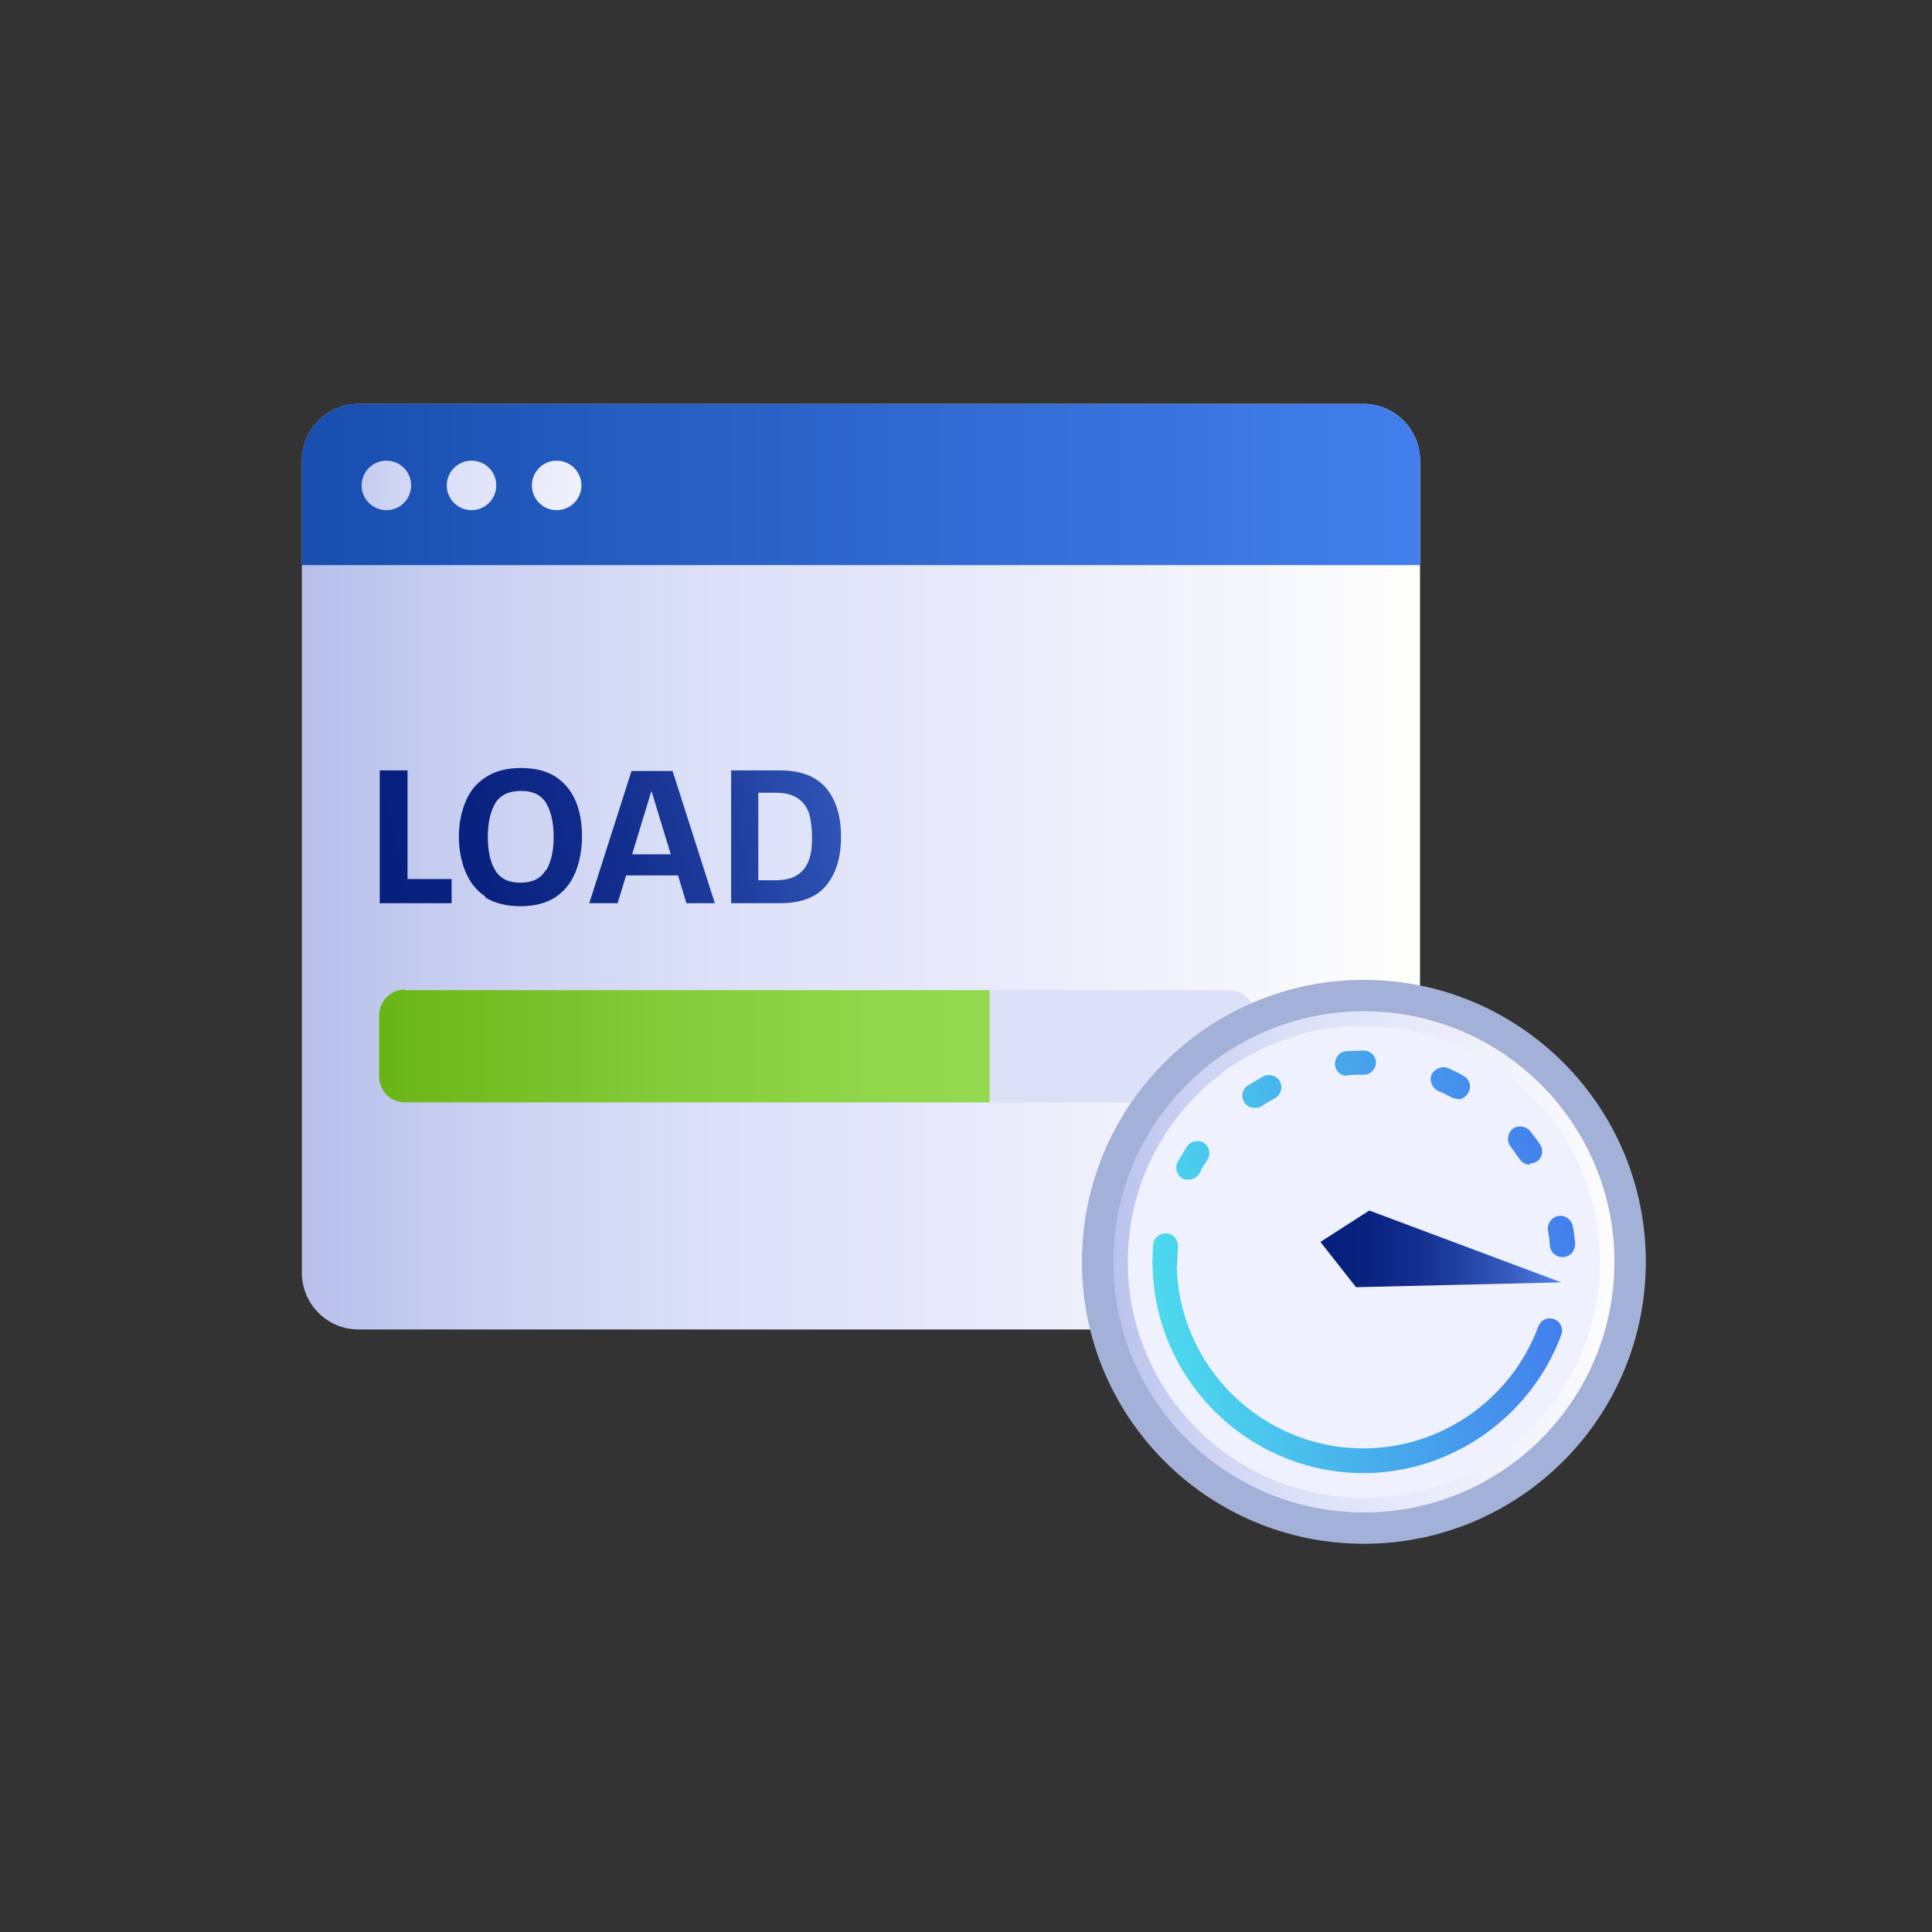 <?xml version="1.0" encoding="UTF-8"?><svg id="Layer_1" xmlns="http://www.w3.org/2000/svg" width="32" height="32" xmlns:xlink="http://www.w3.org/1999/xlink" viewBox="0 0 32 32"><rect x="0" y="0" width="32" height="32" fill="#333333" stroke="none"/><defs><style>.cls-1{fill:url(#linear-gradient-12);}.cls-1,.cls-2,.cls-3,.cls-4,.cls-5,.cls-6,.cls-7,.cls-8,.cls-9,.cls-10,.cls-11,.cls-12,.cls-13,.cls-14,.cls-15{stroke-width:0px;}.cls-2{fill:url(#linear-gradient);}.cls-3{fill:url(#linear-gradient-6);}.cls-4{fill:url(#linear-gradient-5);}.cls-5{fill:#eff1fe;}.cls-6{fill:url(#linear-gradient-13);}.cls-7{fill:url(#linear-gradient-14);}.cls-8{fill:url(#linear-gradient-2);}.cls-16{fill:url(#linear-gradient-11);stroke:#a3b1d8;stroke-miterlimit:10;stroke-width:.52px;}.cls-9{fill:url(#linear-gradient-7);}.cls-10{fill:url(#linear-gradient-3);}.cls-11{fill:#dde1f8;}.cls-12{fill:url(#linear-gradient-9);}.cls-13{fill:url(#linear-gradient-8);}.cls-14{fill:url(#linear-gradient-10);}.cls-15{fill:url(#linear-gradient-4);}</style><linearGradient id="linear-gradient" x1="5" y1="14.35" x2="23.52" y2="14.35" gradientUnits="userSpaceOnUse"><stop offset="0" stop-color="#b7c0eb"/><stop offset=".18" stop-color="#ccd2f2"/><stop offset=".38" stop-color="#dde1f8"/><stop offset=".53" stop-color="#e4e7fb"/><stop offset="1" stop-color="#fefefc"/></linearGradient><linearGradient id="linear-gradient-2" x1="6.29" y1="17.33" x2="16.4" y2="17.33" gradientUnits="userSpaceOnUse"><stop offset="0" stop-color="#6ab515"/><stop offset=".07" stop-color="#6eb81b"/><stop offset=".44" stop-color="#82ca38"/><stop offset=".76" stop-color="#8fd549"/><stop offset="1" stop-color="#94d950"/></linearGradient><linearGradient id="linear-gradient-3" x1="5" y1="8.02" x2="23.52" y2="8.02" gradientUnits="userSpaceOnUse"><stop offset="0" stop-color="#184eae"/><stop offset="1" stop-color="#437fec"/></linearGradient><linearGradient id="linear-gradient-4" x1="5.31" y1="8" x2="11.13" y2="8.2" xlink:href="#linear-gradient"/><linearGradient id="linear-gradient-5" x1="5.32" y1="7.95" x2="11.14" y2="8.15" xlink:href="#linear-gradient"/><linearGradient id="linear-gradient-6" x1="5.32" y1="7.91" x2="11.14" y2="8.1" xlink:href="#linear-gradient"/><linearGradient id="linear-gradient-7" x1="5.78" y1="14.09" x2="16.65" y2="11.84" gradientUnits="userSpaceOnUse"><stop offset="0" stop-color="#071f7c"/><stop offset=".19" stop-color="#092280"/><stop offset=".38" stop-color="#122d8c"/><stop offset=".57" stop-color="#2040a0"/><stop offset=".77" stop-color="#335abc"/><stop offset=".96" stop-color="#4c7be0"/><stop offset="1" stop-color="#5384ea"/></linearGradient><linearGradient id="linear-gradient-8" x1="5.86" y1="14.43" x2="16.72" y2="12.18" xlink:href="#linear-gradient-7"/><linearGradient id="linear-gradient-9" x1="5.96" y1="14.93" x2="16.82" y2="12.68" xlink:href="#linear-gradient-7"/><linearGradient id="linear-gradient-10" x1="6.02" y1="15.22" x2="16.88" y2="12.97" xlink:href="#linear-gradient-7"/><linearGradient id="linear-gradient-11" x1="18.18" y1="20.9" x2="27" y2="20.9" xlink:href="#linear-gradient"/><linearGradient id="linear-gradient-12" x1="21.87" y1="20.69" x2="25.86" y2="20.69" xlink:href="#linear-gradient-7"/><linearGradient id="linear-gradient-13" x1="18.94" y1="20.18" x2="25.72" y2="18.78" gradientUnits="userSpaceOnUse"><stop offset="0" stop-color="#4cd9ed"/><stop offset=".5" stop-color="#47aaec"/><stop offset="1" stop-color="#437fec"/></linearGradient><linearGradient id="linear-gradient-14" x1="19.43" y1="22.9" x2="25.79" y2="21.58" xlink:href="#linear-gradient-13"/></defs><path class="cls-2" d="m5.94,6.69h16.64c.52,0,.94.42.94.94v14.39H5.94c-.52,0-.94-.42-.94-.94V7.63c0-.52.42-.94.94-.94Z"/><rect class="cls-11" x="6.29" y="16.4" width="14.51" height="1.86" rx=".43" ry=".43"/><path class="cls-8" d="m6.71,16.4h9.68v1.86H6.71c-.24,0-.43-.19-.43-.43v-1.01c0-.24.19-.43.43-.43Z"/><path class="cls-10" d="m5.94,6.69h16.64c.52,0,.94.42.94.94v1.73H5v-1.73c0-.52.42-.94.94-.94Z"/><circle class="cls-15" cx="6.4" cy="8.04" r=".41"/><circle class="cls-4" cx="7.81" cy="8.04" r=".41"/><circle class="cls-3" cx="9.22" cy="8.04" r=".41"/><path class="cls-9" d="m6.29,12.76h.46v1.8h.73v.4h-1.19v-2.19Z"/><path class="cls-13" d="m8.04,14.85c-.15-.1-.26-.24-.33-.41-.07-.17-.11-.37-.11-.58s.04-.41.11-.58.18-.31.34-.41c.15-.1.35-.15.58-.15s.43.05.58.15c.15.1.26.24.33.41.07.17.1.37.1.58s-.04.42-.11.59c-.07.17-.18.31-.33.41-.15.1-.35.15-.58.15s-.43-.05-.59-.15Zm1.01-.44c.08-.14.12-.32.12-.55s-.04-.41-.12-.55c-.08-.14-.22-.21-.42-.21s-.35.07-.43.21c-.08.14-.12.32-.12.55s.04.42.12.55c.08.14.22.21.42.21s.34-.07.42-.21Z"/><path class="cls-12" d="m11.22,14.5h-.85l-.14.46h-.47l.7-2.19h.68l.7,2.19h-.47l-.14-.46Zm-.11-.35l-.32-1.05h0l-.32,1.05h.64Z"/><path class="cls-14" d="m12.1,12.76h.81c.36,0,.61.1.78.3.16.2.24.46.24.8s-.08.6-.24.8c-.16.2-.42.3-.77.3h-.81v-2.19Zm.74,1.82c.16,0,.28-.03.37-.09.09-.06.15-.14.19-.25s.05-.23.05-.38-.02-.28-.05-.39c-.04-.11-.1-.19-.19-.25-.09-.06-.21-.09-.37-.09h-.28v1.45h.28Z"/><circle class="cls-16" cx="22.59" cy="20.9" r="4.41"/><circle class="cls-5" cx="22.59" cy="20.9" r="3.91"/><polygon class="cls-1" points="22.46 21.32 21.87 20.57 22.68 20.05 25.86 21.24 22.46 21.32"/><path class="cls-6" d="m19.29,21.11c-.11,0-.2-.09-.2-.2,0-.1,0-.19.01-.29,0-.11.11-.2.22-.19.11,0,.2.11.19.22,0,.08-.01.17-.01.26,0,.11-.09.2-.2.2Zm6.58-.29c-.1,0-.19-.08-.2-.19,0-.08-.02-.17-.03-.25-.02-.11.06-.22.17-.24.11-.02.22.06.24.17.02.09.03.19.04.29,0,.11-.07.21-.19.22,0,0-.01,0-.02,0Zm-6.18-1.28s-.07,0-.1-.02c-.1-.05-.14-.18-.08-.28.05-.08.1-.17.15-.25.06-.09.19-.12.28-.06.09.06.12.19.06.28-.05.07-.09.14-.13.22-.04.07-.11.11-.18.11Zm5.65-.25c-.07,0-.13-.03-.17-.09-.05-.07-.1-.14-.15-.21-.07-.09-.05-.22.03-.29.09-.07.22-.05.29.03.06.08.12.15.17.23.06.09.04.22-.06.28-.03.02-.07.03-.11.03Zm-4.56-.94c-.07,0-.13-.03-.17-.09-.06-.09-.04-.22.06-.28.08-.05.16-.1.25-.15.1-.05.22-.02.28.08.05.1.02.22-.08.28-.07.04-.15.08-.22.13-.03.02-.07.03-.11.03Zm3.37-.15s-.07,0-.1-.02c-.07-.04-.15-.08-.23-.11-.1-.05-.15-.17-.11-.27.05-.1.17-.15.27-.11.09.04.18.08.26.13.1.05.14.18.08.28-.04.07-.11.11-.18.11Zm-1.84-.38c-.11,0-.19-.08-.2-.19,0-.11.07-.21.19-.22.1,0,.19-.01.29-.01h0c.11,0,.2.09.2.2,0,.11-.09.2-.2.2-.08,0-.17,0-.26.01,0,0-.01,0-.02,0Z"/><path class="cls-7" d="m22.59,24.4c-1.93,0-3.5-1.57-3.5-3.5,0-.11.09-.2.2-.2s.2.09.2.2c0,1.7,1.39,3.09,3.09,3.09,1.29,0,2.45-.81,2.9-2.02.04-.11.16-.16.26-.12.11.04.16.16.12.26-.51,1.37-1.83,2.29-3.28,2.29Z"/></svg>
